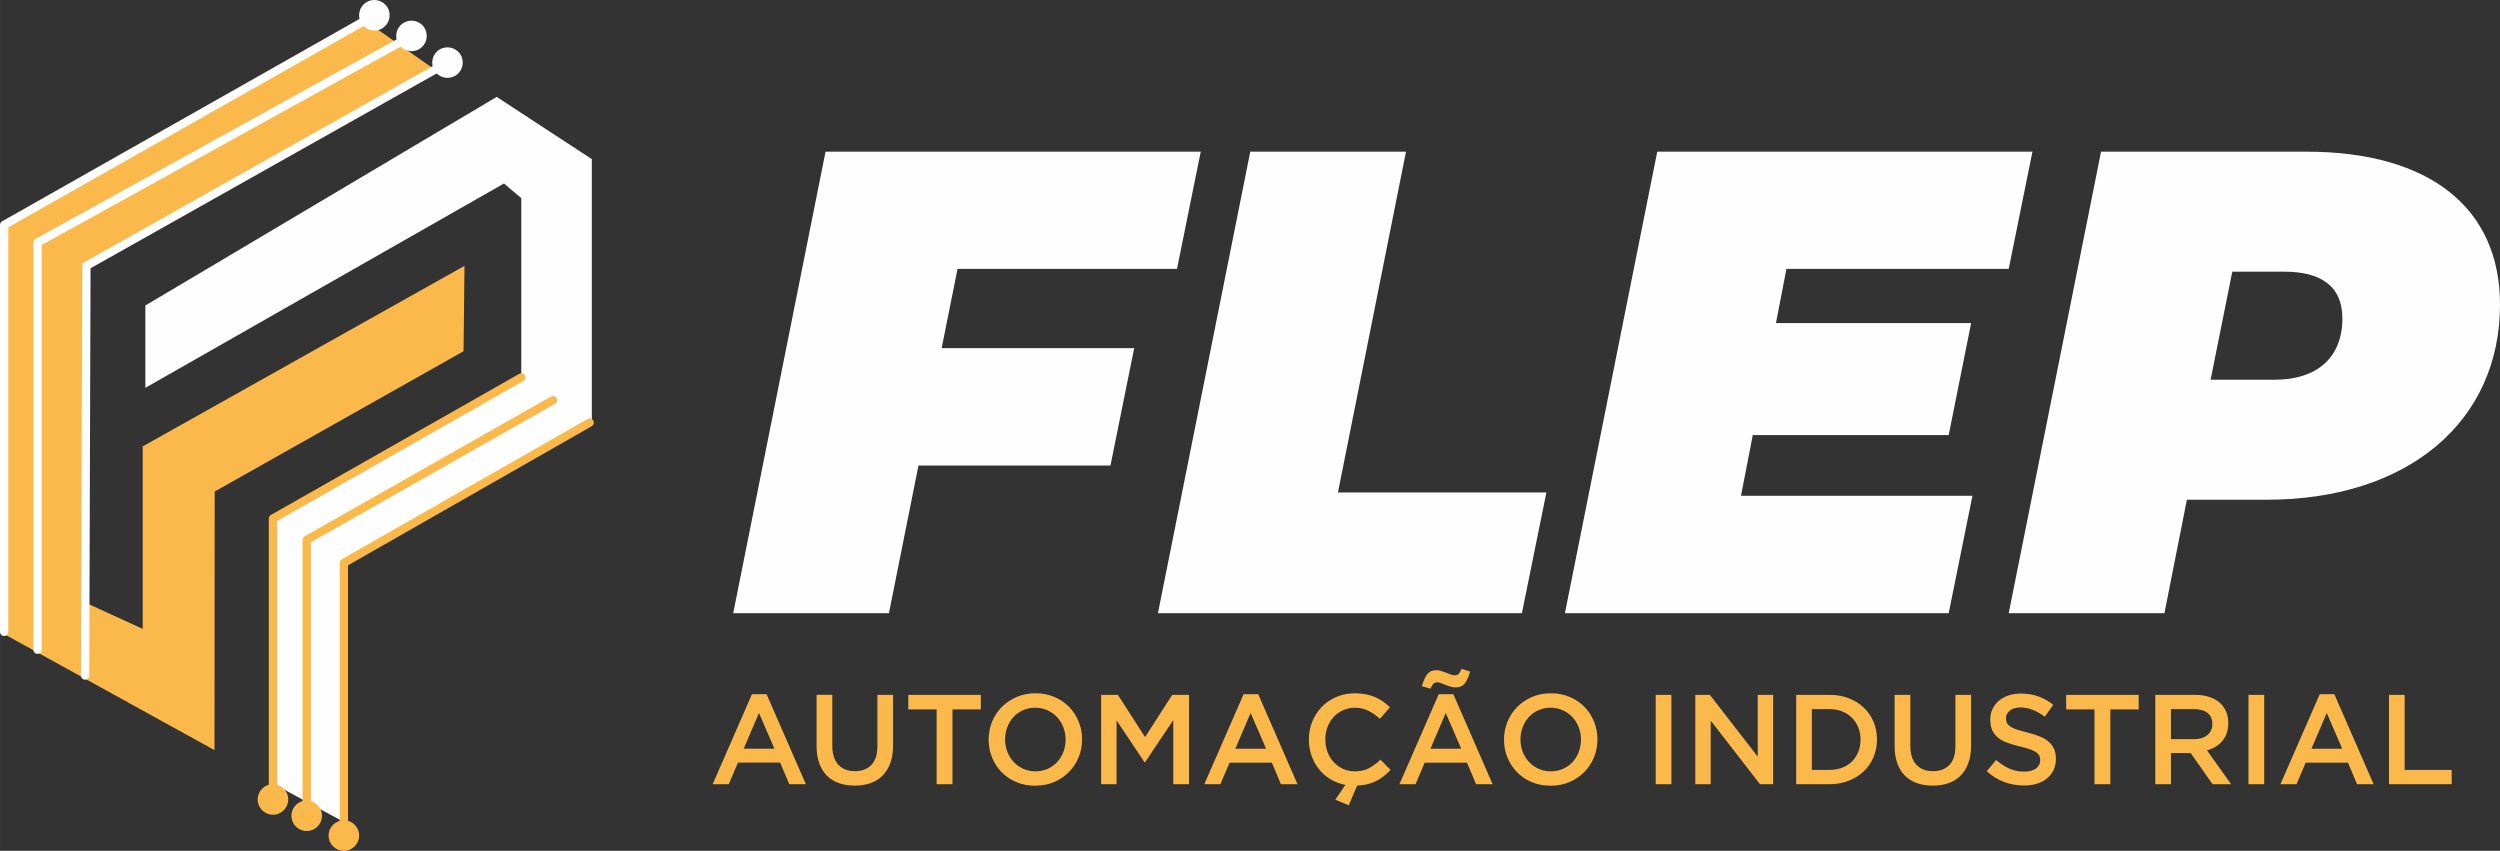 <svg xmlns="http://www.w3.org/2000/svg" xmlns:xlink="http://www.w3.org/1999/xlink" xmlns:xodm="http://www.corel.com/coreldraw/odm/2003" xml:space="preserve" width="106.407mm" height="36.213mm" style="shape-rendering:geometricPrecision; text-rendering:geometricPrecision; image-rendering:optimizeQuality; fill-rule:evenodd; clip-rule:evenodd" viewBox="0 0 2472.44 841.44"><rect x="0" y="0" width="2472.44" height="841.44" fill="#333333" stroke="none"/> <defs>  <style type="text/css">       .str1 {stroke:#FEFEFE;stroke-width:8.2;stroke-linecap:round;stroke-miterlimit:10}    .str0 {stroke:#FEFEFE;stroke-width:8.2;stroke-linecap:round;stroke-linejoin:round;stroke-miterlimit:4}    .str2 {stroke:#FCB94B;stroke-width:8.2;stroke-linecap:round;stroke-linejoin:round;stroke-miterlimit:4}    .fil2 {fill:none;fill-rule:nonzero}    .fil0 {fill:#FEFEFE;fill-rule:nonzero}    .fil1 {fill:#FCB94B;fill-rule:nonzero}     </style> </defs> <g id="Camada_x0020_1">    <path class="fil0" d="M1164.03 265.91l23.48 -115.92 -371.06 0 -91.33 456.47 154.01 0 29.21 -146.06 189.88 0 23.48 -116.11 -190.43 0 15.71 -78.39 217.05 0zm-18.86 340.55l359.96 0 24.22 -119.43 -206.14 0 67.3 -337.04 -154.01 0 -91.33 456.47zm841.4 -340.55l23.48 -115.92 -371.06 0 -91.33 456.47 379.56 0 23.48 -116.11 -228.89 0 11.65 -60.09 193.76 0 22.19 -110.74 -193.02 0 10.35 -53.62 219.83 0zm294.15 -115.92l-202.81 0 -91.33 456.47 154.01 0 22.19 -112.22 78.76 0c140.32,0 230.92,-77.65 230.92,-193.02 0,-95.22 -69.14,-151.23 -191.72,-151.23zm-31.25 225.56l-63.23 0 21.45 -106.86 51.58 0c35.13,0 57.31,13.68 57.31,46.22 0,38.46 -24.77,60.64 -67.11,60.64z"></path>  <path class="fil1" d="M758.1 686.54l-14.43 0 -38.88 89.03 15.9 0 9.09 -21.34 41.81 0 8.99 21.34 16.4 0 -38.88 -89.03zm7.8 53.91l-30.43 0 15.14 -35.37 15.28 35.37zm117.34 -53.27l-15.54 0 0 50.87c0,8.16 -1.97,14.32 -5.94,18.44 -3.97,4.12 -9.38,6.19 -16.29,6.19 -6.98,0 -12.46,-2.15 -16.43,-6.45 -3.94,-4.29 -5.91,-10.56 -5.91,-18.79l0 -50.26 -15.54 0 0 50.87c0,6.41 0.9,12.03 2.65,16.86 1.75,4.83 4.29,8.92 7.55,12.21 3.29,3.26 7.27,5.73 11.89,7.38 4.62,1.65 9.81,2.47 15.54,2.47 5.8,0 11.03,-0.82 15.71,-2.47 4.69,-1.65 8.66,-4.12 11.92,-7.45 3.29,-3.33 5.83,-7.44 7.66,-12.42 1.83,-4.97 2.72,-10.77 2.72,-17.33l0 -50.12zm58.74 14.39l28.03 0 0 -14.39 -71.74 0 0 14.39 28.03 0 0 74 15.68 0 0 -74zm128.16 29.68c0,-6.23 -1.15,-12.14 -3.4,-17.68 -2.26,-5.55 -5.44,-10.42 -9.49,-14.54 -4.05,-4.12 -8.88,-7.37 -14.5,-9.77 -5.62,-2.4 -11.85,-3.62 -18.69,-3.62 -6.84,0 -13.07,1.22 -18.72,3.69 -5.62,2.44 -10.53,5.73 -14.64,9.92 -4.12,4.15 -7.3,9.02 -9.59,14.57 -2.25,5.55 -3.4,11.46 -3.4,17.68 0,6.23 1.15,12.14 3.4,17.68 2.29,5.55 5.44,10.42 9.49,14.53 4.05,4.12 8.88,7.38 14.5,9.77 5.66,2.4 11.89,3.58 18.72,3.58 6.84,0 13.07,-1.22 18.69,-3.65 5.62,-2.44 10.52,-5.73 14.64,-9.92 4.12,-4.19 7.34,-9.02 9.59,-14.57 2.26,-5.55 3.4,-11.46 3.4,-17.68zm-16.29 0.25c0,4.3 -0.75,8.38 -2.22,12.21 -1.47,3.83 -3.51,7.12 -6.12,9.95 -2.61,2.83 -5.73,5.05 -9.42,6.69 -3.65,1.65 -7.66,2.47 -12.03,2.47 -4.4,0 -8.45,-0.82 -12.14,-2.5 -3.69,-1.68 -6.87,-3.97 -9.52,-6.84 -2.65,-2.86 -4.72,-6.19 -6.19,-10.02 -1.47,-3.83 -2.22,-7.91 -2.22,-12.21 0,-4.3 0.75,-8.34 2.22,-12.17 1.47,-3.83 3.51,-7.16 6.12,-9.99 2.61,-2.83 5.73,-5.08 9.38,-6.69 3.69,-1.65 7.7,-2.47 12.1,-2.47 4.37,0 8.41,0.86 12.1,2.54 3.72,1.68 6.91,3.94 9.56,6.8 2.65,2.86 4.69,6.23 6.16,10.06 1.47,3.83 2.22,7.88 2.22,12.17zm106.5 -19.33l0 63.4 15.54 0 0 -88.39 -16.57 0 -26.88 41.78 -26.89 -41.78 -16.54 0 0 88.39 15.25 0 0 -63.15 27.67 41.42 0.5 0 27.92 -41.67zm83.98 -25.63l-14.43 0 -38.88 89.03 15.9 0 9.09 -21.34 41.81 0 8.99 21.34 16.4 0 -38.88 -89.03zm7.8 53.91l-30.43 0 15.14 -35.37 15.28 35.37zm78.43 35.76l-9.99 14.64 13.28 5.55 8.34 -19.44c3.76,-0.18 7.2,-0.64 10.31,-1.43 3.12,-0.82 6.02,-1.9 8.66,-3.22 2.68,-1.36 5.15,-2.93 7.41,-4.76 2.25,-1.83 4.51,-3.87 6.69,-6.12l-9.99 -10.09c-3.79,3.54 -7.62,6.34 -11.49,8.41 -3.87,2.04 -8.48,3.08 -13.89,3.08 -4.19,0 -8.09,-0.82 -11.67,-2.47 -3.58,-1.65 -6.7,-3.9 -9.31,-6.77 -2.61,-2.86 -4.62,-6.19 -6.05,-10.02 -1.43,-3.83 -2.15,-7.95 -2.15,-12.31 0,-4.41 0.72,-8.49 2.15,-12.25 1.43,-3.79 3.44,-7.09 6.05,-9.91 2.61,-2.83 5.73,-5.08 9.31,-6.69 3.58,-1.65 7.48,-2.47 11.67,-2.47 5.05,0 9.56,1 13.5,3.04 3.98,2.01 7.73,4.65 11.28,7.95l9.95 -11.49c-2.11,-2.04 -4.33,-3.87 -6.69,-5.55 -2.33,-1.68 -4.91,-3.15 -7.7,-4.37 -2.76,-1.22 -5.83,-2.15 -9.16,-2.83 -3.33,-0.68 -6.98,-1.04 -11.03,-1.04 -6.77,0 -12.92,1.22 -18.47,3.62 -5.55,2.4 -10.35,5.66 -14.39,9.84 -4.05,4.19 -7.16,9.06 -9.42,14.61 -2.22,5.55 -3.33,11.46 -3.33,17.79 0,5.62 0.89,10.92 2.65,15.9 1.75,4.97 4.26,9.42 7.44,13.39 3.19,3.97 7.02,7.27 11.42,9.92 4.44,2.65 9.31,4.48 14.61,5.51zm106.75 -89.67l-14.43 0 -38.88 89.03 15.9 0 9.09 -21.34 41.81 0 8.99 21.34 16.4 0 -38.88 -89.03zm7.8 53.91l-30.43 0 15.14 -35.37 15.28 35.37zm8.84 -76.29l-8.45 -2.65c-0.93,2.18 -1.86,3.79 -2.79,4.83 -0.93,1 -2.33,1.5 -4.15,1.5 -1.18,0 -2.47,-0.25 -3.79,-0.75 -1.32,-0.54 -2.79,-1.11 -4.37,-1.72 -1.54,-0.61 -3.19,-1.22 -4.87,-1.75 -1.68,-0.54 -3.4,-0.82 -5.16,-0.82 -3.87,0 -6.84,1.36 -8.91,4.05 -2.04,2.68 -3.79,6.59 -5.23,11.74l8.45 2.51c0.93,-2.18 1.86,-3.79 2.79,-4.8 0.93,-1 2.33,-1.5 4.15,-1.5 1.11,0 2.33,0.29 3.72,0.82 1.4,0.54 2.86,1.15 4.4,1.79 1.58,0.61 3.19,1.18 4.87,1.68 1.68,0.5 3.44,0.75 5.19,0.75 3.87,0 6.84,-1.36 8.88,-4.04 2.08,-2.69 3.83,-6.59 5.26,-11.64zm125.9 67.09c0,-6.23 -1.15,-12.14 -3.4,-17.68 -2.26,-5.55 -5.44,-10.42 -9.49,-14.54 -4.05,-4.12 -8.88,-7.37 -14.5,-9.77 -5.62,-2.4 -11.85,-3.62 -18.69,-3.62 -6.84,0 -13.07,1.22 -18.72,3.69 -5.62,2.44 -10.53,5.73 -14.64,9.92 -4.12,4.15 -7.3,9.02 -9.59,14.57 -2.25,5.55 -3.4,11.46 -3.4,17.68 0,6.23 1.15,12.14 3.4,17.68 2.29,5.55 5.44,10.42 9.49,14.53 4.05,4.12 8.88,7.38 14.5,9.77 5.66,2.4 11.89,3.58 18.72,3.58 6.84,0 13.07,-1.22 18.69,-3.65 5.62,-2.44 10.52,-5.73 14.64,-9.92 4.12,-4.19 7.34,-9.02 9.59,-14.57 2.26,-5.55 3.4,-11.46 3.4,-17.68zm-16.29 0.25c0,4.3 -0.75,8.38 -2.22,12.21 -1.47,3.83 -3.51,7.12 -6.12,9.95 -2.61,2.83 -5.73,5.05 -9.42,6.69 -3.65,1.65 -7.66,2.47 -12.03,2.47 -4.4,0 -8.45,-0.82 -12.14,-2.5 -3.69,-1.68 -6.87,-3.97 -9.52,-6.84 -2.65,-2.86 -4.72,-6.19 -6.19,-10.02 -1.47,-3.83 -2.22,-7.91 -2.22,-12.21 0,-4.3 0.75,-8.34 2.22,-12.17 1.47,-3.83 3.51,-7.16 6.12,-9.99 2.61,-2.83 5.73,-5.08 9.38,-6.69 3.69,-1.65 7.7,-2.47 12.1,-2.47 4.37,0 8.41,0.86 12.1,2.54 3.72,1.68 6.91,3.94 9.56,6.8 2.65,2.86 4.69,6.23 6.16,10.06 1.47,3.83 2.22,7.88 2.22,12.17zm73.89 -44.32l0 88.39 15.54 0 0 -88.39 -15.54 0zm100.92 61.11l-47.36 -61.11 -14.39 0 0 88.39 15.25 0 0 -62.9 48.76 62.9 12.99 0 0 -88.39 -15.25 0 0 61.11zm117.95 -17.04c0,-6.23 -1.15,-12.03 -3.44,-17.44 -2.25,-5.4 -5.48,-10.06 -9.66,-14 -4.15,-3.97 -9.13,-7.05 -14.89,-9.27 -5.76,-2.26 -12.1,-3.36 -19.01,-3.36l-32.93 0 0 88.39 32.93 0c6.91,0 13.25,-1.15 19.01,-3.4 5.76,-2.29 10.74,-5.4 14.89,-9.34 4.19,-3.97 7.41,-8.66 9.66,-14.07 2.29,-5.44 3.44,-11.28 3.44,-17.5zm-16.29 0.25c0,4.37 -0.75,8.38 -2.22,12.06 -1.47,3.65 -3.54,6.8 -6.19,9.45 -2.65,2.65 -5.87,4.72 -9.67,6.19 -3.79,1.47 -8.02,2.22 -12.64,2.22l-17.43 0 0 -60.1 17.43 0c4.62,0 8.84,0.75 12.64,2.29 3.79,1.5 7.02,3.62 9.67,6.3 2.65,2.69 4.73,5.83 6.19,9.52 1.47,3.65 2.22,7.66 2.22,12.06zm109.37 -44.32l-15.54 0 0 50.87c0,8.16 -1.97,14.32 -5.94,18.44 -3.97,4.12 -9.38,6.19 -16.29,6.19 -6.98,0 -12.46,-2.15 -16.43,-6.45 -3.94,-4.29 -5.91,-10.56 -5.91,-18.79l0 -50.26 -15.54 0 0 50.87c0,6.41 0.9,12.03 2.65,16.86 1.75,4.83 4.29,8.92 7.55,12.21 3.29,3.26 7.27,5.73 11.89,7.38 4.62,1.65 9.81,2.47 15.54,2.47 5.8,0 11.03,-0.82 15.71,-2.47 4.69,-1.65 8.66,-4.12 11.92,-7.45 3.29,-3.33 5.83,-7.44 7.66,-12.42 1.83,-4.97 2.72,-10.77 2.72,-17.33l0 -50.12zm34.47 23.09c0,-2.93 1.25,-5.44 3.79,-7.48 2.54,-2.07 6.09,-3.11 10.63,-3.11 4.05,0 8.02,0.79 11.99,2.33 3.97,1.54 7.95,3.79 11.99,6.77l8.34 -11.74c-4.54,-3.62 -9.42,-6.37 -14.61,-8.27 -5.19,-1.9 -10.99,-2.86 -17.47,-2.86 -4.4,0 -8.45,0.61 -12.14,1.86 -3.69,1.22 -6.87,2.97 -9.56,5.23 -2.65,2.25 -4.72,4.97 -6.26,8.16 -1.5,3.15 -2.25,6.66 -2.25,10.53 0,4.12 0.64,7.63 1.97,10.49 1.32,2.86 3.22,5.3 5.69,7.34 2.47,2 5.55,3.69 9.2,5.05 3.69,1.32 7.88,2.54 12.57,3.65 4.12,1 7.48,1.97 10.06,2.9 2.58,0.93 4.58,1.93 6.05,2.97 1.47,1.04 2.5,2.22 3.04,3.47 0.54,1.25 0.82,2.68 0.82,4.29 0,3.44 -1.43,6.16 -4.26,8.2 -2.83,2.04 -6.62,3.04 -11.42,3.04 -5.55,0 -10.49,-1 -14.89,-2.97 -4.37,-1.97 -8.7,-4.83 -13,-8.52l-9.34 11.1c5.3,4.8 11.06,8.34 17.29,10.67 6.23,2.33 12.74,3.47 19.58,3.47 4.62,0 8.88,-0.57 12.74,-1.75 3.86,-1.18 7.19,-2.93 9.95,-5.19 2.79,-2.25 4.97,-5.05 6.52,-8.3 1.57,-3.29 2.36,-7.05 2.36,-11.28 0,-3.69 -0.61,-6.91 -1.86,-9.63 -1.22,-2.76 -3.01,-5.15 -5.37,-7.19 -2.33,-2.08 -5.3,-3.83 -8.88,-5.26 -3.58,-1.43 -7.7,-2.72 -12.31,-3.9 -4.19,-1.04 -7.66,-2.01 -10.42,-2.9 -2.76,-0.93 -4.91,-1.93 -6.44,-3.04 -1.54,-1.11 -2.61,-2.29 -3.22,-3.54 -0.61,-1.25 -0.89,-2.79 -0.89,-4.55zm103.21 -8.7l28.03 0 0 -14.39 -71.74 0 0 14.39 28.03 0 0 74 15.68 0 0 -74zm119.46 74l-23.88 -33.47c3.11,-0.82 5.98,-2.04 8.52,-3.58 2.58,-1.58 4.8,-3.47 6.62,-5.69 1.86,-2.25 3.33,-4.8 4.37,-7.7 1.04,-2.9 1.58,-6.23 1.58,-9.92 0,-4.3 -0.75,-8.2 -2.29,-11.67 -1.5,-3.51 -3.65,-6.44 -6.48,-8.84 -2.83,-2.4 -6.26,-4.26 -10.35,-5.55 -4.08,-1.32 -8.66,-1.97 -13.71,-1.97l-39.38 0 0 88.39 15.5 0 0 -30.82 19.48 0 21.69 30.82 18.33 0zm-18.58 -59.5c0,4.55 -1.65,8.2 -4.94,10.88 -3.26,2.68 -7.7,4.05 -13.24,4.05l-22.73 0 0 -29.68 22.62 0c5.8,0 10.31,1.25 13.5,3.72 3.19,2.47 4.8,6.16 4.8,11.03zm35.76 -28.89l0 88.39 15.54 0 0 -88.39 -15.54 0zm84.88 -0.64l-14.43 0 -38.88 89.03 15.9 0 9.09 -21.34 41.81 0 8.99 21.34 16.4 0 -38.88 -89.03zm7.8 53.91l-30.43 0 15.14 -35.37 15.28 35.37zm46.25 35.12l62 0 0 -14.14 -46.5 0 0 -74.24 -15.5 0 0 88.39z"></path>  <polygon class="fil1" points="359.3,19.23 428.07,67.48 85.45,262.92 85.45,596.49 141.15,621.95 141.15,441.47 459.37,262.93 458.43,347.37 212.32,486.1 212.12,741.87 2.21,626.05 2.21,221.9 "></polygon>  <polygon class="fil0" points="143.74,302.13 143.74,383.56 498.42,181.48 515.53,195.96 515.53,373.3 268,512.04 268,773.83 339.18,812.44 339.18,556.68 585.29,417.94 585.29,157.36 491.19,95.83 "></polygon>  <polyline class="fil2 str0" points="370.88,14.73 4.1,222.43 4.1,624.9 "></polyline>  <path class="fil0" d="M362.79 1.96c7.25,-4.11 16.47,-1.56 20.58,5.7 4.11,7.26 1.56,16.48 -5.7,20.58 -7.26,4.11 -16.48,1.56 -20.58,-5.7 -4.12,-7.25 -1.56,-16.48 5.7,-20.58z"></path>  <polyline class="fil2 str0" points="37.11,642.56 37.11,246.84 37.11,239.89 407.61,35.16 "></polyline>  <path class="fil0" d="M414.25 48.74c7.3,-4.03 9.94,-13.22 5.91,-20.52 -4.03,-7.3 -13.22,-9.94 -20.52,-5.91 -7.31,4.03 -9.95,13.22 -5.92,20.53 4.04,7.29 13.23,9.94 20.52,5.91z"></path>  <polyline class="fil2 str1" points="443.2,61.54 85.45,262.92 84.16,668.09 "></polyline>  <path class="fil0" d="M435.13 48.76c7.27,-4.09 16.48,-1.52 20.57,5.75 4.09,7.26 1.52,16.48 -5.75,20.57 -7.26,4.09 -16.48,1.51 -20.57,-5.76 -4.09,-7.26 -1.52,-16.48 5.75,-20.57z"></path>  <polyline class="fil2 str2" points="340.07,827.09 340.07,556.68 583.16,417.95 "></polyline>  <path class="fil1" d="M355.17 826.34c0,8.34 -6.76,15.1 -15.1,15.1 -8.34,0 -15.11,-6.76 -15.11,-15.1 0,-8.34 6.76,-15.1 15.11,-15.1 8.34,0 15.1,6.76 15.1,15.1z"></path>  <polyline class="fil2 str2" points="303.32,807.52 303.32,533.97 546.88,395.78 "></polyline>  <path class="fil1" d="M318.42 806.76c0,8.33 -6.76,15.1 -15.1,15.1 -8.34,0 -15.11,-6.76 -15.11,-15.1 0,-8.34 6.76,-15.1 15.11,-15.1 8.34,0 15.1,6.76 15.1,15.1z"></path>  <polyline class="fil2 str2" points="269.92,791.39 269.92,512.86 515.53,373.3 "></polyline>  <path class="fil1" d="M285.03 790.64c0,8.34 -6.76,15.1 -15.1,15.1 -8.34,0 -15.11,-6.76 -15.11,-15.1 0,-8.33 6.76,-15.1 15.11,-15.1 8.34,0 15.1,6.76 15.1,15.1z"></path> </g></svg>